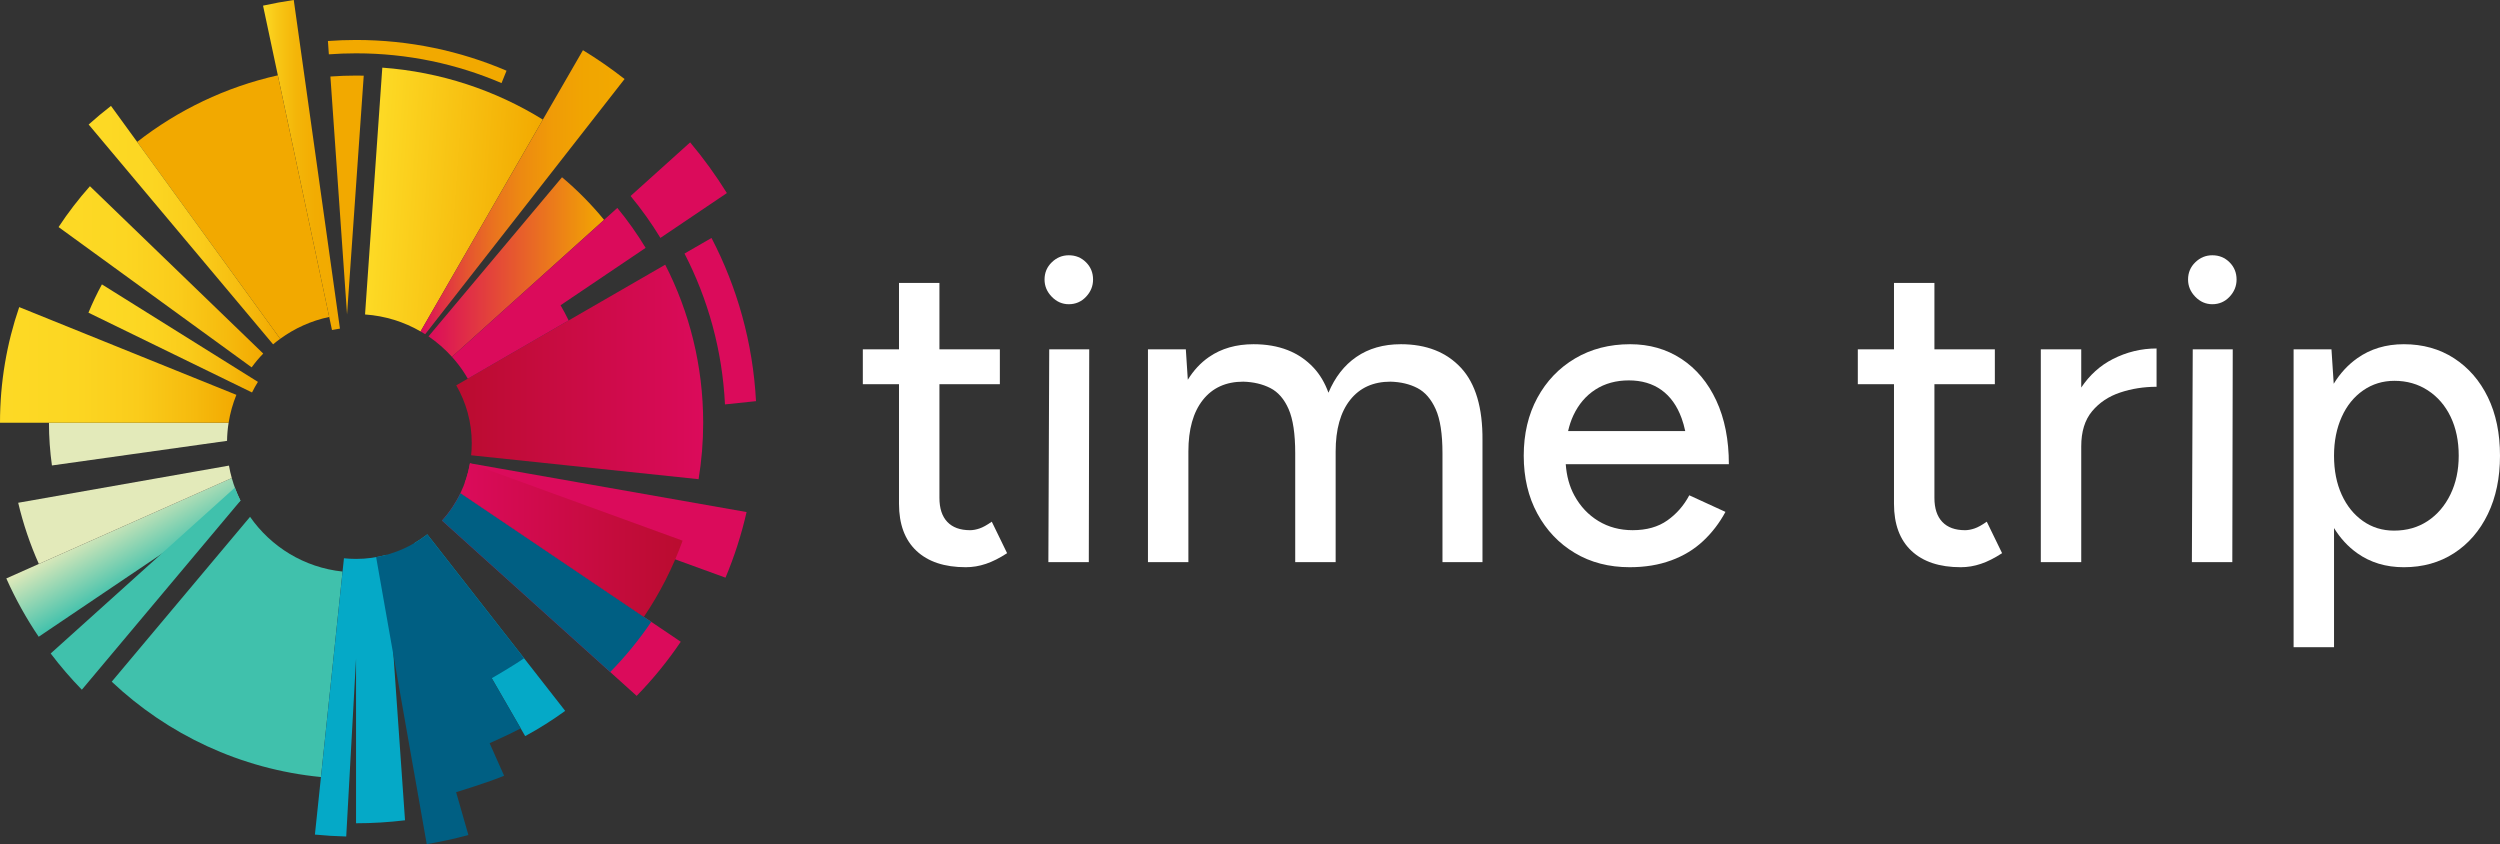 <?xml version="1.0" encoding="UTF-8"?><svg id="Vrstva_2" xmlns="http://www.w3.org/2000/svg" xmlns:xlink="http://www.w3.org/1999/xlink" viewBox="0 0 847.042 286"><rect x="0" y="0" width="847.042" height="286" fill="#333333" stroke="none"/><defs><linearGradient id="Nepojmenovaný_přechod_40" x1="126.453" y1="66.938" x2="181.816" y2="70.809" gradientUnits="userSpaceOnUse"><stop offset="0" stop-color="#fdda25"/><stop offset="1" stop-color="#f2a900"/></linearGradient><linearGradient id="Nepojmenovaný_přechod_39" x1="142.496" y1="65.121" x2="211.615" y2="65.121" gradientUnits="userSpaceOnUse"><stop offset="0" stop-color="#db0b5b"/><stop offset=".102" stop-color="#e02f46"/><stop offset=".228" stop-color="#e55430"/><stop offset=".36" stop-color="#ea731f"/><stop offset=".497" stop-color="#ed8a11"/><stop offset=".643" stop-color="#f09b07"/><stop offset=".802" stop-color="#f1a501"/><stop offset="1" stop-color="#f2a900"/></linearGradient><linearGradient id="Nepojmenovaný_přechod_8" x1="19.842" y1="93.776" x2="89.186" y2="93.776" gradientUnits="userSpaceOnUse"><stop offset="0" stop-color="#fdda25"/><stop offset=".322" stop-color="#fcd622"/><stop offset=".58" stop-color="#facc1b"/><stop offset=".816" stop-color="#f6bb0e"/><stop offset="1" stop-color="#f2a900"/></linearGradient><linearGradient id="Nepojmenovaný_přechod_8-2" x1="0" y1="123.638" x2="80.088" y2="123.638" xlink:href="#Nepojmenovaný_přechod_8"/><linearGradient id="Nepojmenovaný_přechod_8-3" x1="29.967" y1="114.665" x2="87.389" y2="114.665" xlink:href="#Nepojmenovaný_přechod_8"/><linearGradient id="Nepojmenovaný_přechod_9" x1="89.123" y1="55.905" x2="115.178" y2="55.905" gradientUnits="userSpaceOnUse"><stop offset="0" stop-color="#fdda25"/><stop offset=".184" stop-color="#f8c716"/><stop offset=".42" stop-color="#f4b609"/><stop offset=".678" stop-color="#f2ac02"/><stop offset="1" stop-color="#f2a900"/></linearGradient><linearGradient id="Nepojmenovaný_přechod_37" x1="145.181" y1="90.481" x2="204.675" y2="90.481" gradientUnits="userSpaceOnUse"><stop offset="0" stop-color="#db0b5b"/><stop offset="1" stop-color="#f2a900"/></linearGradient><linearGradient id="Nepojmenovaný_přechod_8-4" x1="30.035" y1="76.272" x2="94.934" y2="76.272" xlink:href="#Nepojmenovaný_přechod_8"/><linearGradient id="Nepojmenovaný_přechod_7" x1="37.846" y1="175.366" x2="49.148" y2="194.943" gradientUnits="userSpaceOnUse"><stop offset="0" stop-color="#e3eaba"/><stop offset="1" stop-color="#40c1ac"/></linearGradient><linearGradient id="Nepojmenovaný_přechod_6" x1="156.007" y1="182.984" x2="231.282" y2="182.984" gradientUnits="userSpaceOnUse"><stop offset="0" stop-color="#db0b5b"/><stop offset="1" stop-color="#ba0c2f"/></linearGradient><linearGradient id="Nepojmenovaný_přechod_33" x1="154.583" y1="126.021" x2="238.251" y2="126.021" gradientUnits="userSpaceOnUse"><stop offset="0" stop-color="#ba0c2f"/><stop offset="1" stop-color="#db0b5b"/></linearGradient></defs><g id="Components"><g id="_592f555e-200e-4eac-bc02-2b175fc63983_7"><path d="m331.849,179.062c-1.154.386-2.213.577-3.173.577-3.365,0-5.937-.937-7.713-2.812-1.781-1.874-2.668-4.589-2.668-8.147v-38.5h20.475v-11.824h-20.475v-22.494h-13.698v22.494h-12.257v11.824h12.257v40.518c0,6.921,1.969,12.234,5.912,15.933,3.94,3.702,9.516,5.551,16.727,5.551,2.307,0,4.589-.384,6.849-1.153,2.258-.768,4.636-1.969,7.137-3.604l-5.191-10.67c-1.635,1.153-3.028,1.924-4.181,2.307Z" style="fill:#fff;"/><path d="m362.128,86.491c-2.213,0-4.134.793-5.767,2.379-1.636,1.585-2.452,3.533-2.452,5.839,0,2.213.816,4.159,2.452,5.84,1.633,1.683,3.554,2.524,5.767,2.524,2.307,0,4.254-.841,5.84-2.524,1.585-1.681,2.379-3.627,2.379-5.84,0-2.307-.794-4.254-2.379-5.839-1.587-1.587-3.534-2.379-5.84-2.379Z" style="fill:#fff;"/><polygon points="355.206 190.454 368.905 190.454 369.048 118.358 355.495 118.358 355.206 190.454" style="fill:#fff;"/><path d="m474.597,116.627c-5.865,0-10.887,1.442-15.068,4.326-4.085,2.816-7.223,6.859-9.427,12.105-1.212-3.332-2.874-6.144-4.992-8.428-4.953-5.335-11.752-8.003-20.404-8.003-5.865,0-10.886,1.442-15.068,4.326-2.86,1.972-5.248,4.555-7.186,7.719l-.673-10.315h-12.832v72.096h13.698v-37.491c0-7.497,1.633-13.312,4.903-17.447,3.267-4.132,7.833-6.201,13.698-6.201,3.461.097,6.511.818,9.157,2.163,2.642,1.348,4.709,3.727,6.2,7.138,1.49,3.413,2.235,8.388,2.235,14.924v36.913h13.699v-37.491c0-7.497,1.633-13.312,4.902-17.447,3.268-4.132,7.834-6.201,13.699-6.201,3.461.097,6.489.818,9.084,2.163,2.595,1.348,4.662,3.727,6.201,7.138,1.537,3.413,2.307,8.388,2.307,14.924v36.913h13.555v-41.239c.095-11.053-2.333-19.249-7.282-24.584-4.952-5.335-11.751-8.003-20.402-8.003Z" style="fill:#fff;"/><path d="m578.127,157.289h7.642c0-8.266-1.419-15.451-4.254-21.557-2.836-6.103-6.777-10.815-11.824-14.131-5.047-3.316-10.84-4.975-17.375-4.975-7.018,0-13.244,1.611-18.674,4.83-5.432,3.222-9.685,7.668-12.761,13.338-3.078,5.673-4.614,12.209-4.614,19.61s1.537,13.94,4.614,19.611c3.075,5.673,7.304,10.118,12.689,13.337,5.382,3.22,11.583,4.83,18.601,4.83,5.191,0,9.877-.77,14.059-2.307,4.182-1.537,7.786-3.725,10.815-6.561,3.028-2.834,5.551-6.128,7.57-9.877l-12.257-5.624c-1.827,3.461-4.302,6.297-7.426,8.507-3.125,2.213-7.043,3.316-11.752,3.316-4.325,0-8.197-1.032-11.607-3.1-3.413-2.066-6.128-4.95-8.147-8.651-1.667-3.054-2.634-6.593-2.924-10.599h47.624Zm-46.827-11.247c.433-1.901,1.016-3.661,1.766-5.263,1.778-3.796,4.277-6.727,7.498-8.795,3.22-2.067,6.993-3.1,11.319-3.1s8.003,1.082,11.031,3.244c3.029,2.163,5.31,5.36,6.849,9.589.487,1.342.889,2.792,1.222,4.326h-39.685Z" style="fill:#fff;"/><path d="m668.967,179.062c-1.154.386-2.213.577-3.173.577-3.365,0-5.937-.937-7.713-2.812-1.781-1.874-2.668-4.589-2.668-8.147v-38.5h20.475v-11.824h-20.475v-22.494h-13.698v22.494h-12.257v11.824h12.257v40.518c0,6.921,1.969,12.234,5.912,15.933,3.94,3.702,9.516,5.551,16.727,5.551,2.307,0,4.589-.384,6.849-1.153,2.258-.768,4.636-1.969,7.137-3.604l-5.191-10.67c-1.635,1.153-3.028,1.924-4.181,2.307Z" style="fill:#fff;"/><path d="m705.158,131.302v-12.944h-13.698v72.096h13.698v-39.221c0-4.997,1.226-8.962,3.677-11.895,2.451-2.932,5.624-5.047,9.517-6.345,3.893-1.298,8.002-1.946,12.329-1.946v-12.978c-5.192,0-10.144,1.203-14.852,3.605-4.271,2.179-7.823,5.395-10.67,9.628Z" style="fill:#fff;"/><polygon points="742.647 190.454 756.346 190.454 756.49 118.358 742.936 118.358 742.647 190.454" style="fill:#fff;"/><path d="m749.569,86.491c-2.213,0-4.134.793-5.767,2.379-1.636,1.585-2.452,3.533-2.452,5.839,0,2.213.816,4.159,2.452,5.84,1.633,1.683,3.554,2.524,5.767,2.524,2.307,0,4.254-.841,5.84-2.524,1.585-1.681,2.379-3.627,2.379-5.84,0-2.307-.794-4.254-2.379-5.839-1.587-1.587-3.534-2.379-5.84-2.379Z" style="fill:#fff;"/><path d="m842.933,134.579c-2.74-5.624-6.561-10.022-11.463-13.194-4.903-3.172-10.576-4.758-17.015-4.758-6.056,0-11.319,1.587-15.788,4.758-3.181,2.257-5.829,5.147-7.963,8.645l-.762-11.673h-12.832v100.935h13.698v-40.382c2.116,3.446,4.728,6.293,7.859,8.515,4.47,3.172,9.732,4.758,15.788,4.758,6.44,0,12.113-1.585,17.015-4.758,4.902-3.173,8.723-7.593,11.463-13.266,2.74-5.672,4.109-12.257,4.109-19.755,0-7.592-1.369-14.203-4.109-19.826Zm-12.689,32.948c-1.874,3.845-4.448,6.849-7.715,9.011-3.269,2.163-7.065,3.245-11.391,3.245-3.943,0-7.451-1.082-10.526-3.245-3.078-2.162-5.48-5.141-7.21-8.939-1.73-3.796-2.595-8.194-2.595-13.194,0-4.902.866-9.275,2.595-13.121,1.73-3.843,4.157-6.849,7.282-9.012,3.122-2.163,6.655-3.244,10.598-3.244,4.229,0,8.003,1.081,11.32,3.244,3.316,2.163,5.887,5.144,7.713,8.941,1.825,3.799,2.74,8.197,2.74,13.193,0,4.903-.937,9.278-2.812,13.122Z" style="fill:#fff;"/><path d="m183.934,40.522c-16.029-9.901-34.548-16.156-54.403-17.604l-5.848,83.631c6.821.47,13.208,2.503,18.812,5.746l41.438-71.773Z" style="fill:url(#Nepojmenovaný_přechod_40);"/><path d="m211.615,26.773c-4.499-3.52-9.206-6.784-14.101-9.772l-55.018,95.294c.528.305,1.048.621,1.562.948L211.615,26.773Z" style="fill:url(#Nepojmenovaný_přechod_39);"/><path d="m246.277,65.414c-3.741-6.028-7.903-11.767-12.446-17.175l-20.18,18.17c3.697,4.472,7.078,9.214,10.108,14.194l22.518-15.188Z" style="fill:#db0b5b;"/><path d="m30.47,63.091c-3.864,4.344-7.417,8.969-10.628,13.841l65.419,47.53c1.199-1.648,2.511-3.207,3.924-4.67L30.47,63.091Z" style="fill:url(#Nepojmenovaný_přechod_8);"/><path d="m111.946,25.926l5.637,80.616,5.657-80.903c-.867-.019-1.736-.033-2.607-.033-2.922,0-5.818.111-8.687.32Z" style="fill:#f2a900;"/><path d="m16.587,143.224c0,4.915.349,9.748,1.008,14.481l59.329-8.338c.037-2.086.214-4.138.533-6.143H16.587Z" style="fill:#e3eaba;"/><path d="m80.088,133.78L6.508,104.051c-4.215,12.283-6.508,25.46-6.508,39.173h77.458c.524-3.286,1.418-6.446,2.631-9.444Z" style="fill:url(#Nepojmenovaný_přechod_8-2);"/><path d="m241.07,80.627l-9.149,5.282c7.97,15.444,12.82,32.758,13.716,51.113l10.512-1.105c-1.054-19.865-6.383-38.594-15.079-55.291Z" style="fill:#db0b5b;"/><path d="m34.531,96.358c-1.689,3.096-3.211,6.295-4.564,9.582l55.425,27.033c.603-1.234,1.272-2.428,1.997-3.585l-52.858-33.029Z" style="fill:url(#Nepojmenovaný_přechod_8-3);"/><path d="m99.53,0c-3.512.513-6.982,1.153-10.407,1.913l23.359,109.896c.888-.188,1.787-.342,2.696-.468L99.53,0Z" style="fill:url(#Nepojmenovaný_přechod_9);"/><path d="m84.725,175.107l-46.871,55.859c18.899,17.836,43.556,29.634,70.891,32.308l4.71-44.817,2.607-24.805c-12.976-1.348-24.258-8.374-31.337-18.545Z" style="fill:#40c1ac;"/><path d="m130.938,187.989c-3.284.893-6.737,1.378-10.304,1.378-1.384,0-2.751-.074-4.098-.214l-9.84,93.619c3.501.345,7.039.563,10.611.646l3.326-60.238v55.757h0c5.618,0,11.154-.348,16.593-1.011l-6.289-89.936Z" style="fill:#05a9c7;"/><path d="m144.766,181.048c-1.434,1.122-2.947,2.145-4.531,3.062l37.698,65.294c4.719-2.552,9.245-5.414,13.559-8.55l-46.725-59.806Z" style="fill:#05a9c7;"/><path d="m156.007,167.084c-1.632,3.404-3.741,6.535-6.24,9.309l65.949,59.38c5.501-5.65,10.508-11.783,14.939-18.339l-74.648-50.35Z" style="fill:#db0b5b;"/><path d="m156.007,167.084c-1.632,3.404-3.741,6.535-6.24,9.309l56.977,51.302c5.13-5.229,9.793-10.917,13.909-17.007l-64.646-43.604Z" style="fill:#005f83;"/><path d="m159.239,156.968c-.398,2.274-.983,4.484-1.755,6.605l88.331,32.15c2.99-7.122,5.39-14.552,7.139-22.23l-93.715-16.524Z" style="fill:#db0b5b;"/><path d="m153.129,120.903l51.546-46.412c-4.293-5.243-9.069-10.075-14.257-14.432l-45.237,53.911c2.922,1.986,5.59,4.317,7.947,6.934Z" style="fill:url(#Nepojmenovaný_přechod_37);"/><path d="m111.541,107.385l-17.402-81.868c-17.668,3.96-33.872,11.792-47.672,22.564l48.466,66.708c4.873-3.547,10.503-6.113,16.607-7.404Z" style="fill:#f2a900;"/><path d="m94.934,114.789L37.602,35.878c-2.599,2.013-5.123,4.119-7.567,6.312l62.495,74.478c.779-.654,1.582-1.279,2.405-1.879Z" style="fill:url(#Nepojmenovaný_přechod_8-4);"/><path d="m78.531,161.969L2.14,195.981c3.09,6.931,6.765,13.543,10.972,19.767l68.367-46.114c-1.213-2.434-2.203-4.998-2.949-7.664Z" style="fill:url(#Nepojmenovaný_přechod_7);"/><path d="m77.575,157.754l-71.411,12.592c1.696,7.186,4.052,14.118,6.999,20.728l65.368-29.104c-.386-1.379-.706-2.785-.956-4.216Z" style="fill:#e3eaba;"/><path d="m79.57,165.229l-62.397,56.182c3.263,4.311,6.79,8.409,10.556,12.275l53.749-64.056c-.711-1.426-1.354-2.892-1.908-4.402Z" style="fill:#40c1ac;"/><path d="m159.239,156.967c-.623,3.56-1.717,6.957-3.232,10.117l62.145,41.917c5.382-7.963,9.81-16.623,13.129-25.813l-72.043-26.221Z" style="fill:url(#Nepojmenovaný_přechod_6);"/><path d="m166.611,229.796s7.572-4.365,10.947-6.775l-32.792-41.973c-4.957,3.878-10.867,6.586-17.325,7.718l17.145,97.234c4.741-.79,9.49-1.827,14.115-3.085l-4.159-14.504s11.13-3.417,16.26-5.571h.001l-4.911-11.031s7.242-3.243,10.532-5.018l-9.812-16.995Z" style="fill:#005f83;"/><path d="m159.84,150.161c0,1.384-.074,2.751-.214,4.098l77.067,8.1c1.019-6.229,1.558-12.619,1.558-19.136,0-19.283-4.64-37.482-12.865-53.541l-70.803,40.878c3.337,5.768,5.257,12.458,5.257,19.601Z" style="fill:url(#Nepojmenovaný_přechod_33);"/><path d="m218.751,83.98c-2.872-4.747-6.079-9.268-9.588-13.532l-56.035,50.454c1.361,1.51,2.621,3.113,3.762,4.803.569.842,1.099,1.711,1.609,2.594l34.17-19.728c-.847-1.757-1.775-3.466-2.744-5.148l28.825-19.443Z" style="fill:#db0b5b;"/><path d="m120.633,18.067c17.504,0,34.166,3.599,49.294,10.088l1.696-4.197c-15.652-6.7-32.886-10.415-50.99-10.415-3.205,0-6.382.121-9.528.35l.316,4.513c3.042-.221,6.114-.339,9.213-.339Z" style="fill:#f2a900;"/></g></g></svg>